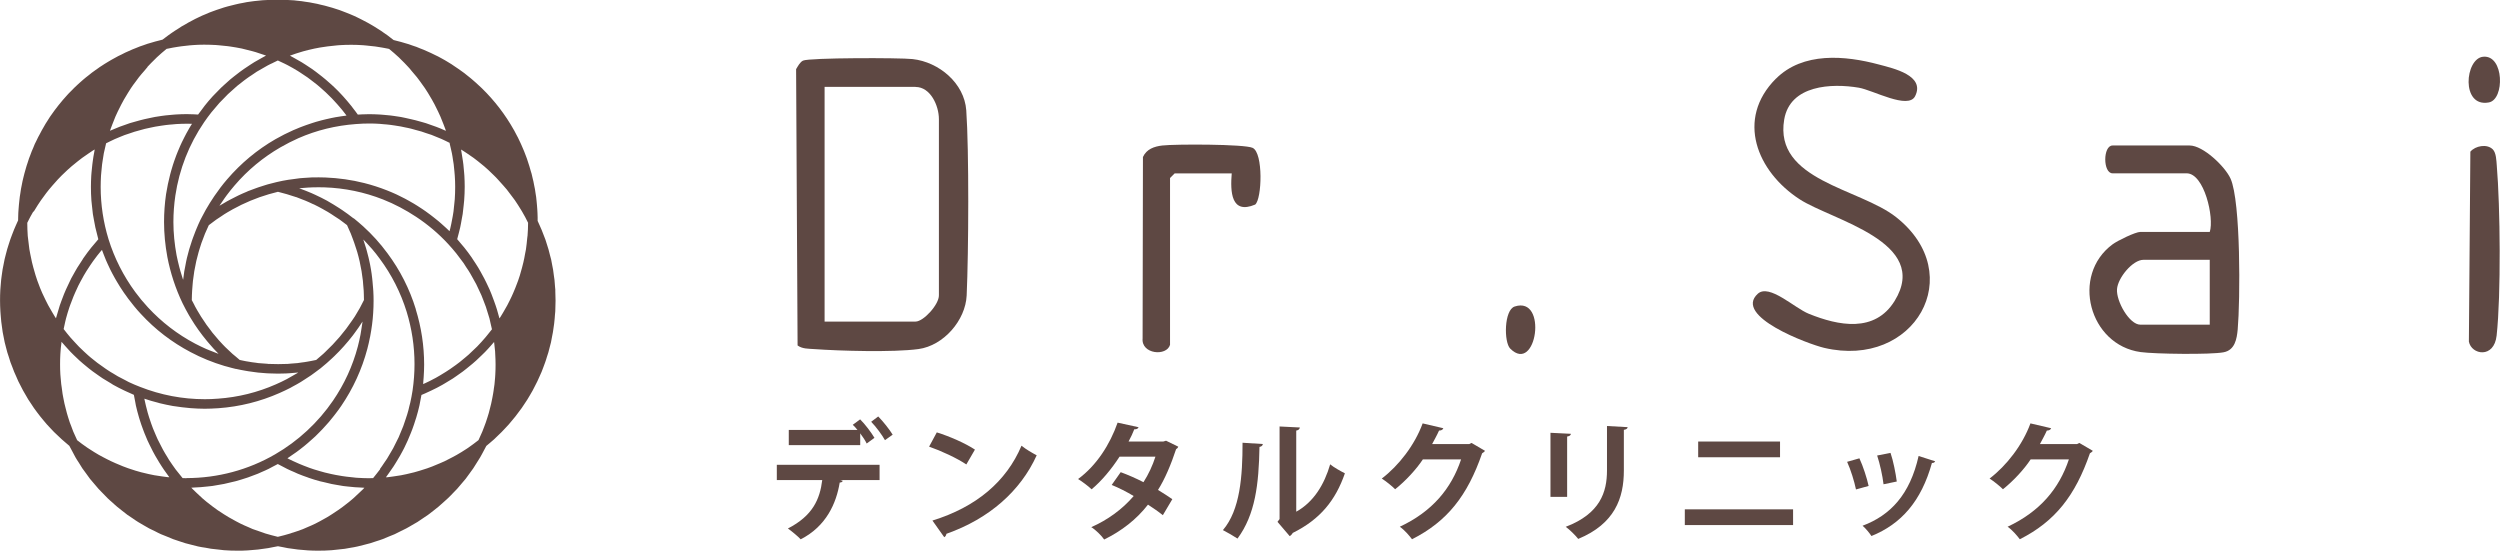 <?xml version="1.0" encoding="UTF-8"?>
<svg id="_レイヤー_2" data-name="レイヤー 2" xmlns="http://www.w3.org/2000/svg" viewBox="0 0 372 82">
  <defs>
    <style>
      .cls-1 {
        fill: #5e4843;
      }
    </style>
  </defs>
  <g id="_左固定メニュー" data-name="左固定メニュー">
    <g>
      <g id="logo">
        <g>
          <path class="cls-1" d="M118.68,51.41l-.22-41.12c.26-.43.58-1.05,1.03-1.27.92-.44,14.43-.44,16.3-.23,3.95.44,7.7,3.6,7.99,7.62.42,5.93.35,21.15.06,27.55-.17,3.7-3.43,7.47-7.17,7.98s-11.73.28-15.59,0c-.83-.06-1.69-.02-2.39-.53ZM136.24,12.93h-13.54v34.92h13.54c1.17,0,3.51-2.54,3.47-3.93v-26.18c0-2.06-1.28-4.8-3.47-4.8Z"/>
          <path class="cls-1" d="M264.25,11.72c4.02-4.03,10.31-3.47,15.33-2.12,2.18.58,6.93,1.63,5.39,4.71-1.02,2.04-6.26-.9-8.38-1.26-4.02-.68-10.22-.42-11.1,4.73-1.55,9.08,11.2,10.23,16.65,14.53,10.81,8.53,2.73,22.62-10.71,19.45-2.3-.54-13.57-4.7-9.87-8.05,1.7-1.54,5.45,2.12,7.59,2.98,4.42,1.79,9.82,2.87,12.77-1.91,5.43-8.8-9.3-12-14.12-15.12-6.36-4.12-9.55-11.93-3.55-17.95Z"/>
          <path class="cls-1" d="M328.81,34.52c.69-2.11-.81-8.73-3.44-8.73h-11.02c-1.45,0-1.45-4.14,0-4.14h11.48c1.98,0,5.26,3.11,6.08,4.94,1.53,3.43,1.44,18.13,1.06,22.42-.13,1.42-.41,3.09-2.1,3.41-1.93.37-10.24.26-12.34-.03-7.68-1.05-10.42-11.43-4.17-16.04.75-.55,3.39-1.84,4.13-1.84h10.33ZM328.81,38.66h-9.87c-1.6,0-3.81,2.68-3.93,4.37-.13,1.8,1.84,5.28,3.47,5.28h10.33v-9.65Z"/>
          <path class="cls-1" d="M174.11,51.29c-.51,1.79-4.32,1.41-4.09-.94l.05-26.99c.54-1.18,1.68-1.57,2.88-1.71,1.88-.22,12.23-.22,13.44.35,1.61.75,1.39,7.62.38,8.44-3.6,1.52-3.71-1.91-3.49-4.64h-8.49l-.69.69v24.81Z"/>
          <path class="cls-1" d="M370.93,22.23c.51.52.53,1.67.59,2.39.52,6.18.64,19.24-.02,25.3-.38,3.49-3.76,2.88-4.13.91l.22-28.26c.74-.88,2.48-1.21,3.34-.34Z"/>
          <path class="cls-1" d="M369.51,8.44c3.12-.27,3.2,6.36.84,6.8-4.2.8-3.58-6.57-.84-6.8Z"/>
          <path class="cls-1" d="M224.72,51.87c-.96-.97-.92-5.74.66-6.26,4.98-1.64,3.27,10.19-.66,6.26Z"/>
        </g>
        <g>
          <path class="cls-1" d="M115.59,71.43v-2.27h15.29v2.27h-5.87l.39.12c-.04.14-.19.25-.45.25-.5,3.06-1.99,6.51-5.81,8.45-.37-.41-1.37-1.24-1.9-1.61,3.7-1.9,4.76-4.36,5.11-7.21h-6.78ZM128.97,66.01c-.21-.45-.58-1.01-.97-1.53v1.76h-10.63v-2.27h10.22c-.23-.29-.48-.56-.7-.76l1.1-.81c.75.74,1.66,1.96,2.13,2.75l-1.16.85ZM131.68,65.49c-.41-.74-1.34-2.01-2.05-2.73l1.05-.79c.75.76,1.68,1.94,2.15,2.71l-1.14.81Z"/>
          <path class="cls-1" d="M139.4,64.34c1.94.6,4.26,1.63,5.67,2.56l-1.28,2.21c-1.39-.93-3.68-2-5.54-2.65l1.14-2.11ZM138.74,77.46c6.52-2.01,11.01-5.81,13.26-11.14.72.58,1.55,1.05,2.26,1.43-2.4,5.29-7.03,9.42-13.43,11.68-.04.21-.15.43-.33.5l-1.76-2.48Z"/>
          <path class="cls-1" d="M175.31,66.49c-.04.14-.15.25-.31.35-.74,2.25-1.68,4.48-2.69,6.06.68.41,1.57.99,2.13,1.38l-1.41,2.38c-.56-.46-1.51-1.12-2.21-1.57-1.7,2.19-3.91,3.91-6.52,5.19-.37-.56-1.3-1.47-1.92-1.84,2.46-1.08,4.63-2.67,6.31-4.63-1.03-.62-2.21-1.22-3.27-1.65l1.34-1.9c1.06.39,2.26.91,3.39,1.49.75-1.18,1.35-2.46,1.78-3.8h-5.34c-1.2,1.86-2.69,3.64-4.16,4.86-.46-.45-1.41-1.16-2.01-1.53,2.73-2,4.74-5.13,5.88-8.39l3.12.68c-.08.21-.29.33-.64.31-.19.52-.54,1.24-.85,1.82h5.17l.41-.12,1.82.89Z"/>
          <path class="cls-1" d="M187.91,66.07c-.02.21-.19.39-.5.43-.1,5.56-.62,10.06-3.27,13.64-.56-.37-1.49-.91-2.17-1.26,2.57-3,2.92-8.04,2.92-13l3.02.19ZM192.88,76.14c2.59-1.43,4.18-4.05,5.05-7.05.5.43,1.61,1.05,2.19,1.34-1.39,4.01-3.66,6.84-7.76,8.87-.1.19-.29.39-.45.48l-1.82-2.13.31-.41v-13.78l3.02.15c-.04.21-.17.41-.54.46v12.05Z"/>
          <path class="cls-1" d="M220.97,67.08c-.08.15-.27.27-.43.37-2.19,6.34-5.21,10.15-10.43,12.79-.41-.54-1.12-1.38-1.82-1.86,4.84-2.27,7.67-5.68,9.12-10.02h-5.69c-.97,1.47-2.54,3.18-4.12,4.44-.46-.46-1.34-1.18-1.99-1.59,2.52-1.92,4.9-4.98,6.08-8.21l3.08.72c-.08.23-.33.35-.64.35-.31.7-.7,1.38-1.03,2.01h5.52l.35-.17,2.01,1.18Z"/>
          <path class="cls-1" d="M230.71,73.93v-9.53l3.04.15c-.02.21-.19.35-.56.41v8.97h-2.48ZM242.19,63.57c-.02.19-.17.33-.56.39v6.06c0,4.11-1.36,7.92-6.79,10.17-.37-.48-1.28-1.39-1.86-1.8,5.13-1.96,6.14-5.17,6.14-8.39v-6.61l3.08.17Z"/>
          <path class="cls-1" d="M266.81,75.79v2.34h-16.11v-2.34h16.11ZM264.87,65.7v2.34h-12.18v-2.34h12.18Z"/>
          <path class="cls-1" d="M276.68,68.2c.54,1.16,1.12,2.94,1.37,4.11l-1.88.52c-.25-1.2-.77-2.91-1.32-4.11l1.82-.52ZM287.95,68.64c-.06.15-.23.27-.48.25-1.59,5.72-4.59,9.09-9,10.87-.25-.39-.87-1.16-1.32-1.53,4.14-1.55,7.05-4.63,8.34-10.38l2.46.79ZM281.31,67.39c.41,1.18.77,3.04.93,4.26l-1.97.41c-.15-1.28-.54-3.04-.95-4.28l1.99-.39Z"/>
          <path class="cls-1" d="M311.41,67.08c-.08.15-.27.27-.43.37-2.19,6.34-5.21,10.15-10.43,12.79-.41-.54-1.12-1.38-1.82-1.86,4.84-2.27,7.67-5.68,9.12-10.02h-5.69c-.97,1.47-2.54,3.18-4.12,4.44-.46-.46-1.34-1.18-1.99-1.59,2.52-1.92,4.9-4.98,6.08-8.21l3.08.72c-.08.23-.33.35-.64.35-.31.7-.7,1.38-1.03,2.01h5.52l.35-.17,2.01,1.18Z"/>
        </g>
      </g>
      <path class="cls-1" d="M82.64,43.21c-.01-.18-.03-.36-.05-.54-.03-.33-.04-.67-.08-1.01-.03-.21-.07-.42-.09-.63-.04-.3-.07-.6-.12-.9-.04-.23-.08-.45-.13-.67-.05-.28-.1-.57-.16-.85-.05-.22-.12-.45-.18-.67-.07-.27-.13-.55-.21-.82-.06-.23-.14-.45-.21-.67-.08-.26-.16-.53-.25-.79-.08-.22-.18-.45-.26-.67-.1-.26-.19-.52-.3-.77-.1-.23-.2-.45-.3-.68-.09-.22-.19-.44-.3-.67,0-.17,0-.33,0-.49-.01-.22-.02-.44-.02-.65,0-.18-.02-.36-.03-.55-.02-.22-.03-.44-.05-.66-.02-.18-.04-.36-.05-.53-.03-.22-.05-.44-.07-.67-.02-.16-.06-.34-.08-.5-.03-.22-.06-.44-.1-.67-.03-.16-.07-.32-.1-.49-.04-.22-.08-.45-.13-.67-.03-.15-.07-.3-.11-.45-.06-.23-.11-.46-.16-.69-.04-.14-.08-.28-.13-.42-.06-.24-.13-.47-.2-.7-.04-.13-.09-.26-.13-.4-.08-.24-.15-.47-.23-.71-.04-.11-.09-.23-.13-.35-.09-.25-.18-.49-.28-.73-.04-.1-.09-.21-.13-.31-.11-.25-.21-.5-.32-.74-.04-.09-.08-.17-.12-.26-.12-.26-.25-.52-.37-.78-.04-.07-.07-.13-.11-.2-.14-.28-.28-.55-.43-.82-.02-.04-.04-.07-.06-.1-1.27-2.27-2.87-4.35-4.73-6.17-.01,0-.02-.02-.03-.03-.22-.21-.44-.41-.67-.62-.05-.05-.11-.11-.17-.16-.2-.19-.41-.36-.62-.54-.09-.07-.17-.14-.25-.21-.19-.17-.4-.31-.59-.47-.11-.08-.21-.16-.31-.25-.19-.14-.38-.27-.57-.41-.13-.09-.24-.18-.37-.26-.18-.13-.37-.25-.55-.37-.13-.09-.27-.19-.41-.28-.18-.12-.36-.21-.54-.33-.15-.09-.3-.19-.45-.27-.18-.1-.36-.2-.54-.3-.16-.09-.31-.17-.48-.26-.18-.09-.36-.18-.54-.26-.17-.09-.34-.18-.51-.25-.18-.08-.36-.16-.54-.24-.18-.09-.36-.16-.54-.24-.18-.07-.36-.14-.54-.21-.19-.08-.37-.16-.56-.23-.18-.07-.36-.12-.54-.18-.2-.07-.39-.14-.59-.21-.18-.05-.37-.1-.55-.16-.2-.06-.4-.12-.61-.18-.18-.05-.37-.09-.55-.14-.18-.05-.35-.1-.54-.14-.18-.14-.37-.29-.56-.43-.12-.09-.23-.18-.35-.27-.19-.14-.38-.26-.58-.4-.13-.09-.26-.18-.38-.27-.19-.13-.38-.25-.57-.36-.14-.09-.27-.18-.41-.26-.19-.12-.38-.22-.56-.33-.15-.09-.3-.17-.44-.25-.19-.1-.38-.2-.57-.3-.15-.08-.31-.16-.46-.24-.19-.1-.38-.18-.57-.28-.16-.07-.31-.15-.47-.22-.18-.09-.37-.16-.56-.24-.17-.07-.33-.14-.5-.2-.19-.08-.38-.15-.57-.22-.16-.06-.34-.13-.5-.19-.2-.06-.4-.13-.59-.19-.17-.05-.34-.11-.5-.16-.2-.06-.41-.11-.61-.17-.17-.05-.33-.1-.5-.14-.21-.05-.43-.1-.65-.15-.16-.04-.32-.09-.48-.12-.21-.04-.43-.08-.63-.12-.17-.03-.33-.07-.51-.1-.23-.04-.46-.07-.7-.1-.15-.02-.29-.05-.44-.07-.27-.04-.54-.06-.83-.09-.11,0-.22-.02-.33-.04-.25-.01-.5-.03-.75-.04-.14,0-.29-.02-.43-.03-.39-.02-.78-.03-1.18-.03s-.79,0-1.18.03c-.13,0-.27,0-.4.02-.26.02-.52.03-.78.04-.15.02-.31.04-.47.05-.23.02-.46.05-.7.07-.17.03-.34.05-.52.07-.21.03-.42.06-.63.09-.19.03-.37.07-.55.11-.19.04-.39.07-.59.11-.19.05-.38.09-.56.13-.19.04-.37.09-.56.14-.19.04-.37.1-.56.14-.19.05-.38.1-.56.16-.18.06-.37.12-.54.18-.19.06-.37.12-.55.18-.19.06-.37.13-.55.2-.18.07-.36.13-.54.2-.18.07-.36.15-.53.23-.18.07-.36.14-.53.22-.18.08-.35.17-.53.25-.17.08-.35.16-.52.25-.17.09-.34.18-.51.27-.17.09-.34.18-.51.27-.17.1-.34.2-.49.29-.17.09-.35.19-.52.29-.16.1-.31.2-.47.31-.17.11-.34.21-.51.32-.15.1-.3.21-.46.31-.17.12-.34.24-.51.36-.15.11-.29.22-.44.33-.14.11-.29.22-.44.33-.18.04-.36.09-.54.14-.18.05-.37.09-.55.14-.21.06-.41.12-.61.18-.18.06-.36.11-.55.16-.2.07-.39.14-.59.21-.18.06-.36.12-.53.18-.19.07-.38.15-.57.23-.18.07-.35.14-.53.21-.19.08-.38.17-.56.25-.17.08-.34.15-.52.23-.18.08-.36.18-.53.27-.18.09-.35.17-.52.25-.17.09-.34.19-.51.28-.17.09-.34.18-.51.28-.16.09-.32.2-.49.29-.17.1-.34.2-.51.31-.15.09-.31.2-.46.3-.17.11-.34.21-.5.34-.15.1-.29.2-.44.31-.17.12-.34.24-.5.36-.14.11-.27.22-.41.33-.17.13-.34.26-.5.39-.12.1-.25.21-.37.31-.17.15-.34.29-.5.44-.11.1-.22.2-.33.3-.18.16-.35.32-.51.48-.1.09-.19.2-.28.29-.18.17-.35.34-.52.52-.08.08-.16.17-.24.26-.88.96-1.7,1.99-2.44,3.06-.05.08-.11.16-.16.23-.14.2-.27.41-.39.62-.08.12-.15.23-.22.34-.13.21-.24.41-.35.61-.08.13-.15.26-.22.38-.11.19-.2.39-.31.59-.08.14-.15.28-.23.42-.09.19-.19.39-.28.58-.07.15-.15.3-.23.46-.08.19-.16.39-.24.59-.06.15-.14.32-.21.48-.08.2-.15.39-.22.59-.06.16-.13.33-.19.49-.07.2-.13.4-.19.59-.06.18-.12.34-.17.51-.06.2-.11.4-.17.59-.05.18-.1.35-.15.53-.05.2-.1.39-.15.6-.04.18-.09.36-.13.54-.04.2-.08.4-.12.61-.04.18-.08.37-.11.55-.04.21-.06.41-.09.61-.03.19-.06.38-.09.56-.02.2-.04.41-.07.62-.02.19-.04.38-.06.57-.02.2-.03.41-.05.62-.01.19-.02.38-.04.57,0,.21-.01.42-.02.64,0,.16-.01.32-.01.5-.11.23-.2.46-.31.69-.09.22-.2.44-.29.67-.11.26-.2.52-.3.77-.08.22-.17.45-.25.67-.09.26-.17.53-.26.8-.07.22-.14.44-.21.67-.08.27-.14.55-.22.83-.05.22-.11.44-.17.67-.06.28-.11.57-.17.86-.04.21-.09.44-.13.66-.05.3-.09.61-.13.91-.02.2-.06.41-.08.61-.04.34-.07.69-.09,1.04-.01.17-.03.34-.04.51-.03.52-.04,1.04-.04,1.57s.02,1.05.05,1.58c0,.18.03.36.04.54.03.34.05.69.09,1.02.02.22.06.45.09.67.04.29.07.58.12.88.04.23.09.47.14.71.05.28.1.54.16.81.06.25.12.48.19.74.07.25.12.51.2.76.07.25.15.49.24.73.07.25.15.49.23.74.09.25.18.49.28.72.09.24.18.48.27.71.1.24.21.48.32.72.1.23.2.46.3.69.11.23.24.47.36.7.11.22.22.45.34.66.13.24.27.46.4.69.12.21.24.43.37.64.14.22.29.44.44.66.13.2.27.42.41.62.15.22.32.42.47.64.15.2.3.41.46.6.16.21.33.41.5.61.17.19.32.39.49.58.18.2.36.39.54.58.18.19.35.38.53.56.18.18.38.36.57.54.19.18.37.36.57.54.19.17.39.34.59.51.19.15.36.32.55.47.14.28.29.54.43.8.15.3.3.59.46.87.16.29.34.56.52.83.17.28.34.56.52.84.18.26.38.52.57.78.2.27.38.54.58.8.2.25.42.48.62.73.22.25.42.51.64.75.21.24.45.45.66.68.23.24.45.48.69.71.22.22.46.42.7.63.25.22.48.45.74.66.24.2.48.39.73.58.26.21.52.42.78.61.25.18.52.35.78.52.27.19.54.38.82.55.27.17.54.33.82.48.28.16.56.33.84.48.28.15.58.29.87.42.29.15.57.3.87.43.29.13.6.25.9.36.3.13.59.26.89.37.31.12.63.21.95.32.29.09.59.2.89.29.34.09.67.17,1.01.26.29.07.57.15.87.22.36.08.74.14,1.1.19.27.05.54.11.82.15.42.06.83.1,1.26.14.23.02.46.06.69.08.66.05,1.32.07,1.98.07.51,0,1.02,0,1.53-.04.16-.01.32-.03.49-.04.35-.03.7-.05,1.05-.09.19-.02.38-.06.58-.08.31-.04.63-.08.94-.13.22-.04.44-.08.66-.13.26-.05.52-.09.79-.15.26.06.53.1.8.15.21.04.43.09.64.13.32.05.64.09.96.13.19.02.38.06.57.08.36.04.71.07,1.06.09.15.01.31.03.47.04.51.03,1.02.04,1.53.04.66,0,1.32-.02,1.97-.07.23-.02.44-.05.66-.07.43-.05.86-.08,1.29-.14.27-.04.53-.1.79-.14.37-.06.75-.12,1.12-.21.3-.06.58-.15.88-.22.34-.09.67-.17,1-.26.31-.09.6-.2.91-.3.31-.1.62-.19.93-.31.3-.11.6-.25.89-.37.3-.12.6-.23.89-.36.3-.14.6-.3.9-.45.28-.13.56-.26.83-.41.31-.16.59-.34.89-.51.26-.16.52-.29.78-.45.29-.18.58-.39.86-.58.25-.17.5-.33.74-.5.28-.21.55-.42.83-.64.23-.18.47-.36.69-.55.27-.22.53-.46.79-.7.21-.19.44-.38.65-.59.26-.24.5-.5.74-.75.2-.21.41-.41.61-.63.24-.26.46-.54.69-.81.19-.22.39-.44.57-.67.21-.27.41-.56.62-.85.18-.24.36-.48.52-.72.2-.29.38-.59.56-.89.16-.26.33-.51.48-.77.18-.3.33-.61.5-.92.13-.25.28-.5.4-.75.19-.15.37-.32.56-.47.19-.17.39-.33.58-.5.2-.18.39-.37.58-.56.19-.18.37-.35.55-.53.19-.19.37-.39.55-.58.17-.19.35-.37.52-.56.17-.2.34-.4.51-.61.16-.19.33-.39.48-.58.17-.21.32-.43.48-.64.15-.2.3-.39.45-.6.15-.21.29-.44.44-.66.14-.21.28-.41.41-.62.14-.22.27-.46.41-.69.12-.21.25-.42.37-.64.13-.24.25-.48.37-.72.12-.21.23-.42.33-.65.12-.24.22-.48.33-.73.1-.22.2-.44.3-.67.1-.25.19-.51.29-.76.08-.22.18-.45.25-.68.1-.26.17-.52.25-.78.07-.23.15-.45.22-.68.08-.27.14-.55.21-.81.06-.23.12-.46.18-.69.06-.28.1-.57.16-.85.05-.22.09-.45.13-.67.05-.3.08-.6.13-.9.03-.22.07-.43.08-.64.05-.34.06-.68.09-1.02.02-.18.04-.36.05-.54.02-.52.04-1.05.04-1.58s-.02-1.04-.04-1.57ZM78.49,35.12c-.01.11-.03.21-.04.32-.05.56-.11,1.12-.19,1.67-.04.22-.09.45-.13.67-.08.44-.15.86-.26,1.29-.06.25-.14.5-.19.75-.11.39-.21.79-.33,1.17-.08.26-.17.52-.26.78-.13.37-.27.74-.42,1.1-.1.26-.21.51-.32.76-.15.36-.32.71-.5,1.07-.12.25-.24.49-.37.73-.19.35-.39.7-.6,1.05-.13.22-.27.45-.41.68-.05.07-.1.15-.15.22-.02-.04-.03-.09-.04-.14-.05-.22-.12-.42-.18-.64-.1-.38-.21-.75-.34-1.12-.07-.23-.16-.45-.24-.68-.12-.35-.25-.7-.39-1.04-.09-.23-.19-.45-.28-.68-.15-.34-.3-.67-.47-1-.11-.22-.21-.44-.33-.66-.18-.34-.37-.67-.55-1.01-.12-.19-.23-.39-.34-.59-.23-.39-.5-.78-.75-1.16-.08-.13-.16-.25-.24-.37-.35-.5-.71-.99-1.09-1.46-.11-.13-.22-.26-.34-.4-.23-.28-.46-.56-.71-.84.09-.3.16-.61.24-.91.07-.28.15-.57.21-.85.09-.39.15-.79.22-1.17.05-.27.11-.55.15-.82.06-.43.1-.88.15-1.32.02-.23.05-.46.07-.7.05-.68.08-1.35.08-2.03,0-.56-.02-1.1-.05-1.65-.02-.16-.03-.33-.04-.5-.03-.39-.07-.79-.11-1.17-.02-.18-.04-.35-.07-.52-.06-.44-.13-.88-.21-1.32-.02-.1-.03-.2-.05-.3,0-.03-.01-.06-.02-.08.07.04.15.08.22.13.22.14.44.29.66.43.34.23.67.45,1,.69.22.16.44.34.65.5.31.24.61.49.91.74.21.18.42.37.63.56.29.26.57.54.84.81.2.2.4.39.58.6.27.3.54.59.8.89.17.2.35.4.52.6.27.34.53.69.78,1.03.14.19.28.37.42.56.31.46.61.92.9,1.4.06.09.12.19.17.28.32.54.62,1.1.9,1.68,0,.65-.03,1.3-.08,1.94ZM61.87,46c-.92-3-2.34-5.8-4.22-8.32-1.07-1.45-2.29-2.81-3.61-4-.45-.4-.9-.79-1.37-1.17,0,0,0,0-.01,0,0,0,0,0-.01,0h0s-.02-.02-.02-.03t-.02,0s0,0-.02,0h0s-.02-.02-.03-.02c-.53-.42-1.08-.82-1.64-1.2-.15-.09-.29-.19-.44-.29-.56-.36-1.13-.71-1.71-1.04-.03-.02-.06-.03-.1-.06-.58-.32-1.16-.6-1.76-.88-.18-.08-.37-.17-.55-.25-.55-.23-1.11-.46-1.67-.66-.06-.02-.11-.05-.17-.07.06,0,.11-.01.16-.01.38-.04.76-.06,1.15-.09.22,0,.45-.03.67-.03.6-.02,1.2-.02,1.8,0,2.99.1,5.92.71,8.69,1.8,1.73.68,3.38,1.56,4.94,2.59,1.74,1.15,3.35,2.51,4.76,4.04h0c.42.45.81.91,1.2,1.39.13.16.25.34.37.49.25.32.5.64.73.97.14.2.25.4.38.6.21.31.42.61.6.93.13.21.24.44.37.66.17.3.35.61.52.94.12.23.22.46.33.7.15.32.3.63.44.94.1.24.19.5.29.74.13.32.25.64.37.97.09.25.16.51.24.77.09.32.21.65.3.97.07.26.12.53.18.8.07.27.13.55.19.82-.24.31-.48.6-.72.9-.09.11-.18.24-.28.34-.38.45-.78.88-1.19,1.31-.09.08-.16.15-.24.23-.34.33-.68.66-1.03.98-.15.14-.31.27-.47.4-.29.24-.58.49-.87.72-.19.14-.37.27-.56.42-.28.21-.57.41-.86.61-.2.14-.41.27-.61.4-.29.18-.59.36-.88.54-.21.13-.42.25-.64.37-.3.17-.61.32-.92.48-.22.1-.44.21-.65.31-.11.05-.21.09-.32.14.02-.19.03-.37.04-.55.01-.17.03-.33.04-.49.04-.62.07-1.24.07-1.85,0-2.8-.42-5.55-1.24-8.21ZM56.56,69.82c-.17.23-.34.45-.52.67-.17.22-.34.44-.52.65-.21.01-.42.02-.63.02-.55,0-1.11-.03-1.66-.06-.18,0-.37-.03-.55-.05-.37-.04-.74-.07-1.1-.12-.21-.02-.43-.06-.65-.09-.33-.05-.66-.11-.98-.17-.23-.04-.46-.09-.68-.14-.31-.07-.62-.14-.94-.22-.23-.06-.45-.12-.68-.19-.3-.09-.61-.18-.91-.27-.23-.07-.46-.15-.68-.23-.3-.1-.6-.22-.89-.34-.22-.08-.44-.17-.66-.27-.3-.12-.58-.26-.87-.39-.22-.11-.42-.2-.63-.3-.08-.04-.16-.09-.24-.13.04-.02.08-.05.12-.08.18-.12.36-.24.52-.36.24-.16.47-.32.71-.49.17-.13.35-.26.52-.39.22-.17.44-.35.66-.52.18-.14.34-.29.51-.43.2-.18.42-.36.62-.55.17-.15.33-.29.49-.44.2-.19.4-.39.6-.6.15-.15.31-.3.45-.46.2-.22.4-.43.59-.65.14-.15.27-.3.41-.46.21-.24.41-.5.61-.75.11-.14.22-.27.32-.41.3-.39.6-.79.87-1.19,1.77-2.6,3.08-5.45,3.89-8.5.15-.58.29-1.17.4-1.76.01-.03.01-.05.02-.08.22-1.16.38-2.33.45-3.5.04-.61.06-1.22.06-1.82,0-.47-.01-.94-.04-1.42,0-.14-.02-.27-.03-.42-.02-.35-.05-.69-.09-1.04-.02-.13-.03-.27-.04-.4-.05-.46-.11-.93-.19-1.39,0-.02-.01-.04-.01-.05-.07-.44-.16-.88-.26-1.31-.03-.14-.06-.27-.09-.4-.08-.34-.16-.67-.26-1-.04-.14-.07-.26-.11-.39-.13-.43-.26-.86-.41-1.29.04.04.07.07.1.1.29.29.56.6.83.9.13.14.26.29.39.43.39.46.77.93,1.12,1.42,1.78,2.39,3.13,5.06,4.01,7.9.77,2.52,1.17,5.13,1.17,7.79,0,1.3-.1,2.62-.29,3.93-.09.6-.21,1.2-.34,1.8-.04.17-.09.33-.13.5-.09.43-.2.85-.33,1.26-.06.21-.14.41-.2.61-.12.37-.24.75-.38,1.12-.08.21-.17.43-.26.63-.14.35-.28.7-.43,1.04-.1.23-.22.44-.33.66-.16.32-.31.65-.48.96-.12.23-.26.45-.39.67-.17.3-.35.6-.53.9-.15.23-.3.45-.46.67-.19.28-.37.57-.58.84ZM27.8,71.16c-.21,0-.42,0-.63-.02-.23-.28-.45-.57-.69-.86-.1-.14-.22-.27-.33-.41-.34-.48-.68-.95-1-1.44-.07-.11-.13-.22-.2-.34-.24-.39-.48-.77-.7-1.18-.11-.18-.2-.37-.29-.56-.18-.33-.35-.66-.51-1-.1-.22-.19-.42-.28-.64-.14-.32-.28-.65-.41-.97-.09-.22-.17-.45-.25-.68-.12-.32-.23-.66-.33-.98-.07-.23-.14-.46-.21-.7-.09-.34-.18-.67-.26-1.01-.05-.23-.11-.47-.16-.7-.03-.11-.04-.22-.07-.34,0,0,.01,0,.02,0,.65.22,1.31.42,1.97.58.1.03.21.06.31.09.65.16,1.29.29,1.94.41.12.02.25.03.37.05.66.1,1.31.19,1.97.24.1.01.19.01.29.03.69.05,1.4.09,2.1.09.62,0,1.28-.03,2.07-.08,3.15-.23,6.2-.99,9.07-2.26.55-.24,1.09-.5,1.62-.77.12-.07.25-.14.37-.21.4-.21.8-.43,1.19-.67.2-.12.39-.26.59-.38.31-.19.62-.39.92-.6.23-.16.45-.33.67-.49.25-.19.51-.37.75-.56,0,0,.01,0,.02-.01.03-.02.07-.06.1-.09.02-.01.03-.03.05-.04.52-.41,1.01-.86,1.5-1.31.13-.12.25-.23.37-.35.99-.95,1.9-1.98,2.74-3.06.1-.14.21-.29.31-.42.39-.53.77-1.06,1.11-1.61.02-.01.03-.03.04-.06-.01.06-.01.11-.02.17-.05.39-.11.77-.18,1.17-.04.2-.06.41-.1.61-.11.59-.25,1.18-.4,1.77-.76,2.88-2,5.58-3.69,8.05-2.22,3.25-5.2,6.01-8.61,7.98-3.99,2.32-8.56,3.54-13.19,3.54ZM40.62,9.35c.24-.12.48-.24.72-.35.33.15.66.31.98.46.15.09.31.15.46.23.52.27,1.02.56,1.53.87.11.07.22.15.34.22.37.24.75.49,1.11.74.18.13.35.27.53.4.29.22.58.44.87.67.19.15.37.32.55.47.26.23.52.46.77.69.18.17.36.34.53.52.25.23.48.48.71.73.18.18.34.37.51.56.22.25.44.51.66.77.16.19.32.39.47.6.07.08.13.17.2.26-.05,0-.1.02-.16.03-.19.02-.39.05-.59.08-.29.05-.59.09-.88.14-.21.03-.41.08-.61.12-.29.06-.57.12-.85.19-.2.05-.41.1-.61.15-.28.08-.56.15-.84.23-.2.07-.4.12-.6.19-.28.09-.56.19-.83.28-.19.07-.38.14-.57.21-.29.1-.56.22-.85.34-.17.07-.36.14-.53.22-.3.14-.61.28-.91.43-.14.07-.29.13-.44.21-.44.23-.89.47-1.32.71-2.72,1.57-5.13,3.58-7.18,5.97-.69.8-1.31,1.63-1.9,2.49-.23.34-.45.68-.67,1.03-.42.67-.81,1.36-1.17,2.07-.08.16-.16.31-.24.46h0c-.2.43-.4.86-.57,1.29-.06.13-.1.26-.16.39-.13.32-.25.63-.36.95-.05.14-.1.27-.15.42-.14.4-.27.81-.39,1.22-.03.1-.05.2-.08.28-.1.37-.19.74-.29,1.11-.04.18-.08.37-.12.55-.06.26-.1.53-.15.8-.04.2-.07.4-.12.61-.04.28-.07.56-.11.84-.02.14-.04.29-.06.43-.01-.05-.03-.09-.05-.13-.13-.39-.25-.78-.36-1.17-.05-.19-.12-.38-.16-.58-.15-.59-.29-1.18-.41-1.78-.3-1.64-.47-3.3-.47-4.93,0-1.31.1-2.63.29-3.93.59-3.95,2.03-7.62,4.28-10.92.35-.51.71-1,1.09-1.48.13-.16.27-.31.4-.47.26-.32.52-.63.79-.93.16-.18.33-.35.51-.52.25-.27.5-.53.76-.78.19-.18.39-.35.58-.52.25-.23.51-.47.78-.7.21-.17.43-.33.64-.5.26-.2.52-.42.8-.61.22-.17.46-.32.69-.47.27-.19.54-.37.81-.55.25-.15.5-.29.75-.43.27-.16.55-.33.84-.48.25-.14.52-.26.78-.38ZM66.9,21.31c.07.25.13.51.18.77.05.24.11.47.16.71.07.32.11.65.16.97.03.23.08.46.11.69.04.37.07.73.11,1.09.02.19.04.38.05.58.04.56.06,1.11.06,1.68,0,.61-.02,1.23-.06,1.84-.02.2-.04.4-.06.59-.04.42-.08.84-.13,1.25-.04.23-.07.45-.11.68-.06.38-.14.77-.22,1.15-.05.23-.1.45-.15.68-.03.14-.08.27-.11.41-.04-.04-.07-.07-.11-.1-.13-.13-.27-.26-.41-.39-.22-.21-.45-.42-.69-.62-.15-.13-.3-.26-.45-.39-.23-.19-.46-.38-.7-.56-.16-.13-.33-.26-.49-.38-.23-.18-.47-.35-.71-.52-.17-.12-.34-.24-.51-.35-.25-.16-.49-.32-.74-.48-.17-.1-.35-.21-.52-.32-.26-.15-.52-.3-.79-.45-.17-.09-.34-.19-.51-.28-.29-.15-.59-.29-.88-.44-.16-.07-.3-.15-.45-.22-.45-.2-.9-.4-1.37-.58-1.09-.43-2.21-.79-3.35-1.08-1.89-.48-3.83-.75-5.8-.83-.33,0-.67-.02-1.01-.02-.19,0-.39.01-.58.01-.15,0-.29,0-.43,0-.41.02-.83.05-1.25.08-.17.02-.34.03-.52.04-.42.05-.84.1-1.25.17-.15.02-.3.04-.46.06-.55.09-1.1.19-1.64.32-.02,0-.04,0-.06.02h0s-.02,0-.03,0c-.44.1-.89.22-1.33.34-.13.04-.26.08-.39.12-.33.1-.65.2-.97.31-.14.04-.27.09-.42.15-.39.13-.78.28-1.16.43-.06.03-.13.05-.19.09-.4.16-.79.34-1.18.52-.15.07-.3.15-.46.23-.27.13-.54.27-.8.41-.16.09-.31.17-.47.25-.33.18-.65.37-.97.57-.06.04-.12.07-.18.11.03-.04.05-.08.07-.12.22-.34.46-.68.69-1.01.12-.16.23-.33.35-.48.37-.49.75-.97,1.15-1.43,1.94-2.27,4.24-4.17,6.82-5.66.87-.5,1.75-.95,2.65-1.35,2.71-1.19,5.58-1.89,8.57-2.11.75-.06,1.38-.08,1.96-.08.53,0,1.06.01,1.58.05.18.01.36.03.53.05.35.03.7.05,1.05.1.21.02.42.06.63.09.31.05.62.09.93.15.22.04.44.1.66.14.29.06.59.11.88.19.23.05.46.12.68.19.29.07.57.15.85.23.22.07.45.16.67.23.28.09.56.17.83.27.23.09.44.18.66.27.27.11.54.21.81.33.21.1.42.2.64.3.21.1.42.2.63.31ZM44.06,29.32c.31.11.61.24.92.36.15.05.29.11.44.17.37.15.73.32,1.09.49.08.04.17.07.24.1.44.22.88.44,1.3.68.06.02.12.06.17.1.37.2.73.41,1.08.64.15.1.3.2.45.3.26.16.52.33.77.5.18.12.34.25.51.38.2.15.41.3.61.46.1.23.2.45.3.68.08.19.17.38.26.58.11.27.21.54.31.82.07.18.14.36.2.55.11.3.2.61.3.91.05.16.1.31.15.47.27.93.48,1.88.64,2.83.02.14.04.29.06.43.05.33.1.67.14,1.01.02.18.03.35.04.53.03.31.06.63.08.94.01.18.01.36.02.55.01.27.02.55.02.84-.11.22-.23.45-.35.68-.09.18-.18.35-.27.52-.14.25-.29.49-.43.73-.1.18-.2.35-.31.52-.13.2-.26.39-.4.59-1.15,1.71-2.49,3.28-4.01,4.7-.09.08-.17.16-.26.25-.17.15-.35.29-.52.45-.19.16-.37.32-.56.48-.25.06-.5.1-.74.15-.2.04-.41.08-.61.11-.27.06-.55.08-.82.12-.21.02-.41.06-.62.09-.3.03-.61.05-.92.07-.17.02-.34.03-.52.05-.46.02-.92.03-1.38.03h-.07c-.49,0-.97-.01-1.47-.03-.03,0-.07-.01-.1-.02-.45-.02-.9-.06-1.35-.1-.16-.02-.32-.05-.48-.07-.32-.03-.63-.08-.95-.14-.26-.03-.52-.09-.78-.14-.18-.04-.38-.07-.57-.12-.21-.17-.42-.35-.62-.53-.15-.12-.3-.25-.45-.37-.23-.2-.46-.43-.68-.64-.12-.11-.25-.23-.38-.36-.26-.25-.5-.52-.75-.79-.08-.09-.17-.17-.25-.27-.32-.36-.64-.74-.94-1.11-.08-.1-.15-.2-.22-.3-.22-.28-.44-.57-.65-.86-.11-.16-.22-.32-.32-.48-.16-.24-.34-.48-.49-.73-.11-.18-.22-.37-.33-.55-.14-.24-.29-.46-.41-.7-.12-.19-.21-.39-.31-.59-.11-.2-.23-.41-.33-.62,0-.26.01-.51.02-.78.01-.21.01-.41.03-.62.01-.3.05-.6.07-.89.02-.19.03-.37.05-.57.04-.34.09-.67.14-1,.03-.15.04-.29.06-.44.08-.48.18-.95.28-1.42,0-.04.02-.09.03-.14.1-.42.21-.84.33-1.27.04-.15.1-.31.14-.47.09-.3.19-.61.29-.91.06-.18.14-.36.21-.55.1-.27.2-.55.31-.82.08-.2.17-.38.26-.58.1-.23.2-.46.31-.69.2-.16.4-.31.6-.45.17-.13.33-.26.51-.38.24-.17.49-.33.74-.49.15-.1.3-.21.46-.31.32-.21.67-.4,1-.59.08-.05.16-.1.24-.14,1.7-.94,3.51-1.7,5.39-2.25.45-.13.89-.25,1.35-.36.25.06.5.13.75.2.2.05.39.1.59.16.29.08.57.17.85.27.17.06.36.11.54.17ZM28.47,18.57c-.11.17-.2.33-.3.5-.15.26-.31.53-.45.8-.1.18-.19.37-.28.54-.13.26-.26.52-.39.78-.09.19-.17.38-.26.57-.11.27-.22.53-.34.8-.08.2-.15.38-.23.58-.1.27-.2.54-.3.83-.07.18-.13.38-.19.57-.09.29-.17.58-.26.87-.06.18-.11.37-.15.55-.09.32-.16.65-.23.98-.04.15-.08.31-.11.47-.1.49-.19.98-.27,1.48-.2,1.37-.3,2.76-.3,4.14,0,1.72.17,3.47.49,5.2.46,2.39,1.22,4.71,2.26,6.88.3.62.63,1.22.97,1.82.09.14.18.28.26.43.72,1.2,1.54,2.34,2.43,3.41.1.12.19.23.29.34.45.53.92,1.05,1.41,1.54-.05-.02-.1-.03-.14-.05-.39-.14-.77-.29-1.15-.45-.18-.08-.37-.15-.54-.22-.56-.25-1.11-.51-1.64-.79-2.64-1.39-5-3.21-7.03-5.4-.67-.72-1.3-1.48-1.89-2.28-1.76-2.39-3.11-5.06-3.98-7.86-.77-2.52-1.17-5.13-1.17-7.78,0-.57.02-1.13.05-1.68.02-.19.04-.37.05-.56.03-.37.07-.74.11-1.12.03-.22.07-.44.1-.66.05-.33.1-.67.16-1,.05-.23.11-.46.16-.7.06-.26.12-.52.18-.78.21-.11.42-.21.63-.31.21-.1.43-.21.65-.31.25-.12.52-.23.79-.33.22-.09.45-.18.67-.27.27-.1.54-.18.81-.27.22-.08.45-.16.68-.23.28-.08.56-.16.83-.23.23-.07.45-.13.69-.19.28-.07.58-.12.87-.19.23-.05.45-.1.67-.14.31-.06.62-.1.93-.15.21-.02.42-.06.64-.09.35-.05.7-.07,1.04-.1.18-.01.35-.04.54-.05.52-.03,1.05-.05,1.58-.05.21,0,.44,0,.67.01h.09c-.03.06-.06.11-.09.15ZM15.18,37.2s.04.09.05.14c.07.18.14.35.2.53.11.29.23.57.34.85.08.19.17.37.25.56.12.27.24.53.37.79.1.19.19.38.29.57.13.25.27.5.41.75.11.19.21.37.32.55.14.25.3.5.45.74.11.18.22.35.35.53.16.25.33.5.51.73.11.17.22.33.34.48.2.26.41.52.61.78.1.13.2.26.31.39.31.38.64.76.98,1.12,2.13,2.32,4.63,4.23,7.41,5.69,1.6.85,3.28,1.53,5.02,2.05.13.04.25.06.38.1.44.12.88.25,1.33.35h0s.02,0,.03,0c0,0,.02,0,.03,0,.46.11.92.19,1.37.27.14.02.27.05.41.07.34.05.67.1,1.01.14.15.02.3.04.45.06.41.04.82.07,1.23.1.13.01.25.02.38.02.36.02.74.03,1.1.03.07,0,.14,0,.21,0,.11,0,.22,0,.33,0,.31,0,.6,0,.9-.02.17-.01.34-.02.5-.03.45-.03.89-.06,1.33-.11-.05.02-.09.05-.12.08-.36.21-.71.41-1.07.61-.17.1-.33.2-.51.29-.53.28-1.08.54-1.63.78-2.72,1.2-5.62,1.92-8.61,2.13-.75.06-1.38.08-1.96.08-3.32,0-6.55-.62-9.63-1.83-.57-.22-1.14-.46-1.69-.72-.2-.1-.39-.21-.6-.32-.34-.17-.68-.34-1.02-.53-.22-.13-.44-.27-.66-.4-.3-.17-.6-.35-.89-.55-.23-.14-.44-.31-.66-.46-.28-.19-.56-.38-.83-.59-.22-.16-.42-.34-.64-.51-.26-.21-.52-.41-.77-.64-.21-.18-.41-.37-.61-.56-.24-.23-.49-.45-.72-.69-.2-.2-.38-.4-.57-.61-.23-.24-.46-.48-.67-.73-.18-.21-.35-.44-.54-.65-.17-.22-.35-.43-.51-.65.07-.36.15-.7.23-1.06.04-.16.08-.33.12-.5.15-.56.32-1.12.5-1.66.05-.13.1-.26.14-.39.15-.42.31-.84.48-1.25.09-.21.17-.4.26-.6.15-.33.3-.68.46-1,.11-.21.22-.42.33-.63.16-.3.33-.61.5-.91.12-.21.26-.42.38-.63.18-.29.37-.58.56-.86.14-.21.28-.41.42-.61.2-.29.41-.55.62-.83.15-.19.3-.38.46-.57.08-.09.15-.17.23-.26ZM55.73,6.9c.17.02.35.04.52.08.46.06.92.16,1.37.24.09.03.19.04.28.06.5.41.98.82,1.45,1.26.09.08.16.17.26.26.39.38.78.77,1.14,1.17.17.17.31.35.46.54.29.33.56.65.83.98.17.21.32.43.48.64.23.32.47.65.7.98.16.23.3.46.45.7.21.33.41.67.6,1.01.14.24.27.49.4.73.18.35.35.7.52,1.05.12.25.24.51.35.76.16.37.31.74.45,1.12.1.25.2.49.28.74.04.08.05.16.08.25h0c-.07-.04-.14-.06-.21-.09-.42-.19-.84-.37-1.26-.52-.17-.07-.35-.13-.51-.18-.33-.13-.66-.24-.99-.35-.2-.06-.39-.12-.59-.17-.31-.1-.63-.18-.94-.26-.21-.05-.41-.11-.63-.15-.31-.08-.62-.14-.93-.21-.21-.04-.43-.09-.63-.13-.32-.05-.65-.1-.98-.15-.2-.02-.4-.05-.6-.08-.36-.04-.71-.08-1.07-.1-.17-.01-.34-.03-.52-.04-.53-.03-1.06-.05-1.59-.05-.23,0-.46,0-.71.02-.05,0-.1,0-.15,0-.23,0-.48.02-.75.04h-.05c-.22-.32-.46-.62-.69-.92-.1-.13-.18-.25-.28-.37-.39-.48-.78-.95-1.19-1.4-.08-.09-.17-.18-.25-.27-.33-.36-.67-.71-1.02-1.04-.15-.15-.3-.29-.46-.43-.3-.26-.59-.53-.9-.79-.18-.15-.36-.3-.55-.45-.29-.23-.59-.46-.89-.69-.2-.15-.39-.29-.59-.43-.31-.22-.62-.42-.94-.62-.2-.13-.4-.26-.6-.38-.34-.2-.68-.4-1.04-.59-.19-.11-.37-.21-.56-.31-.05-.02-.09-.06-.14-.08.08-.03.17-.06.24-.08.43-.16.86-.3,1.3-.43.14-.04.28-.08.43-.13.51-.14,1.03-.27,1.55-.38.02-.01.05-.01.08-.02.57-.12,1.14-.22,1.7-.29.12-.02.24-.03.35-.05.46-.06.93-.11,1.39-.15.13,0,.26-.02.39-.03,1.14-.07,2.3-.07,3.45.01.15,0,.29.03.44.04.43.04.86.08,1.3.14ZM21.93,9.96c.37-.4.76-.79,1.15-1.17.09-.09.17-.18.26-.26.47-.44.95-.85,1.45-1.26.09-.02.18-.03.27-.05.46-.1.91-.18,1.37-.25.19-.03.37-.06.55-.08.41-.06.82-.1,1.24-.14.17-.02.34-.03.5-.04.53-.04,1.06-.06,1.58-.06.05,0,.1,0,.14,0,.56,0,1.12.02,1.68.05.16.01.31.03.47.04.44.03.87.08,1.29.13.14.02.28.03.43.06.56.08,1.11.18,1.66.29.05.02.1.03.16.04.49.11.98.24,1.47.37.15.04.3.09.46.13.43.14.85.27,1.29.43.08.02.16.05.24.08-.05.03-.1.06-.15.08-.19.09-.37.2-.56.31-.35.19-.7.39-1.04.59-.2.12-.4.26-.61.39-.31.2-.62.4-.93.62-.2.14-.39.28-.6.43-.3.22-.59.45-.88.68-.19.15-.37.3-.56.45-.3.26-.58.52-.87.78-.16.15-.33.3-.49.45-.34.33-.67.67-.99,1.01-.09.1-.19.19-.28.29-.41.45-.81.92-1.18,1.39-.09.13-.19.26-.28.38-.24.31-.47.61-.69.92h-.06c-.26-.02-.52-.03-.75-.04-.05,0-.1,0-.15,0-.25-.01-.48-.02-.71-.02-.53,0-1.06.02-1.59.05-.17.01-.35.03-.52.04-.35.02-.71.06-1.06.1-.2.03-.41.06-.61.08-.33.05-.65.1-.97.15-.21.04-.42.09-.63.13-.31.06-.63.13-.93.2-.21.05-.43.11-.64.16-.31.08-.62.16-.93.26-.2.06-.4.11-.6.17-.32.11-.65.22-.96.34-.18.06-.36.12-.54.19-.41.16-.81.32-1.21.5-.08.04-.17.07-.25.11.03-.08.05-.16.08-.25.08-.25.18-.5.28-.74.14-.37.28-.74.44-1.11.11-.25.23-.51.35-.76.17-.35.34-.7.52-1.04.13-.25.27-.5.4-.74.19-.34.4-.68.6-1,.14-.24.29-.47.45-.71.22-.33.45-.65.7-.97.16-.22.31-.43.48-.65.26-.33.54-.65.83-.98.15-.18.31-.37.46-.55ZM5.01,31.5c.05-.1.12-.19.18-.29.28-.47.58-.94.9-1.4.13-.18.27-.37.41-.56.25-.35.51-.7.79-1.04.16-.2.34-.4.51-.6.26-.31.53-.61.8-.9.19-.2.38-.4.58-.6.28-.27.57-.54.85-.81.21-.19.42-.38.63-.56.29-.25.6-.5.91-.74.22-.17.44-.34.66-.51.32-.24.65-.46.98-.68.22-.14.44-.3.67-.45.07-.04.15-.08.22-.12,0,.02,0,.05-.02.07-.02.11-.04.23-.06.35-.08.42-.16.85-.21,1.28-.03.18-.05.35-.07.53-.05.38-.08.77-.12,1.17-.01.17-.03.33-.04.5-.03.55-.05,1.1-.05,1.65,0,.68.02,1.36.07,2.03.02.23.05.44.07.67.04.45.09.91.15,1.36.04.26.1.52.14.78.07.4.14.81.23,1.21.06.28.14.56.21.84.08.31.15.62.23.92-.25.28-.48.57-.72.85-.11.14-.23.26-.33.39-.38.47-.74.96-1.09,1.46-.09.11-.16.24-.23.36-.27.39-.52.78-.76,1.17-.11.19-.22.39-.33.57-.19.34-.38.68-.57,1.02-.11.21-.2.44-.31.65-.17.33-.32.67-.47,1-.1.23-.2.46-.29.68-.14.35-.27.69-.4,1.05-.08.22-.16.44-.24.67-.12.37-.24.76-.34,1.14-.06.2-.12.41-.18.61,0,.05-.03.1-.04.14-.05-.07-.1-.14-.15-.22-.15-.23-.29-.47-.42-.7-.2-.34-.4-.69-.59-1.03-.14-.25-.26-.5-.38-.75-.17-.35-.34-.7-.5-1.05-.11-.26-.22-.51-.33-.78-.14-.37-.28-.72-.41-1.09-.09-.27-.18-.53-.26-.79-.12-.37-.22-.76-.33-1.15-.06-.25-.14-.51-.2-.78-.1-.41-.18-.83-.26-1.25-.04-.23-.09-.47-.13-.7-.08-.54-.14-1.09-.2-1.64,0-.12-.02-.23-.04-.34-.04-.64-.07-1.29-.07-1.94.28-.58.58-1.14.9-1.68ZM11.47,65.48c-.1-.21-.19-.43-.29-.64-.1-.21-.19-.41-.28-.62-.1-.25-.19-.5-.28-.75-.08-.2-.16-.41-.24-.62-.09-.26-.17-.52-.25-.78-.06-.2-.13-.4-.18-.61-.08-.27-.14-.55-.21-.82-.05-.2-.11-.4-.15-.6-.06-.28-.11-.56-.17-.85-.03-.19-.08-.4-.11-.59-.05-.3-.08-.6-.12-.9-.03-.18-.06-.36-.08-.55-.03-.33-.06-.66-.09-.99,0-.16-.03-.32-.04-.48-.03-.49-.04-.98-.04-1.48s.01-1,.04-1.5c.01-.14.02-.29.03-.43.03-.39.06-.77.12-1.15,0-.08.02-.18.02-.26.04.05.08.08.11.12.13.16.28.32.42.48.26.29.53.6.8.88.17.17.34.34.51.51.27.26.54.52.81.77.18.16.36.33.55.48.28.24.57.48.86.71.19.14.38.3.57.44.32.24.63.46.96.68.18.12.36.25.54.37.41.26.82.51,1.24.75.11.06.21.13.31.2.54.3,1.08.58,1.63.84.13.06.27.12.39.18.35.16.71.33,1.07.48.06.37.14.72.21,1.09.04.16.06.33.09.5.13.59.29,1.17.46,1.76.04.13.09.26.12.39.14.45.29.9.46,1.34.07.21.16.41.23.61.15.36.3.73.45,1.08.1.22.21.43.31.65.16.34.33.67.5,1,.11.22.24.43.35.64.19.33.38.65.58.98.12.2.25.4.38.6.22.34.45.68.69,1,.12.17.23.34.36.5.03.04.06.09.09.12-.09,0-.17,0-.26-.01-.28-.03-.55-.07-.82-.11-.4-.05-.79-.11-1.18-.18-.28-.06-.55-.11-.82-.17-.38-.08-.75-.17-1.13-.27-.27-.07-.54-.14-.81-.23-.37-.11-.74-.23-1.1-.36-.26-.09-.52-.18-.78-.29-.37-.14-.73-.3-1.1-.46-.25-.1-.49-.21-.73-.33-.39-.18-.76-.39-1.14-.58-.21-.11-.43-.22-.63-.34-.47-.27-.93-.56-1.39-.86-.11-.07-.22-.13-.31-.2-.54-.36-1.05-.75-1.56-1.15ZM43.53,79.26c-.11.04-.22.08-.33.12-.61.19-1.23.35-1.86.5-.63-.15-1.25-.32-1.86-.5-.11-.04-.22-.09-.33-.12-.53-.17-1.04-.35-1.56-.54-.21-.09-.42-.19-.63-.28-.4-.17-.8-.34-1.18-.53-.23-.11-.46-.24-.69-.36-.35-.19-.71-.38-1.06-.59-.24-.14-.47-.28-.7-.43-.34-.21-.66-.42-.98-.64-.23-.16-.45-.32-.67-.49-.32-.23-.63-.48-.93-.72-.21-.18-.42-.35-.63-.53-.31-.27-.6-.54-.89-.83-.2-.18-.39-.36-.58-.56-.06-.06-.12-.13-.18-.19.22,0,.43-.02.64-.04.26-.01.5-.02.75-.04.35-.02.69-.06,1.02-.1.25-.02.49-.05.73-.08.36-.05.7-.12,1.05-.18.23-.04.46-.08.68-.12.38-.08.77-.17,1.15-.27.19-.05.38-.09.56-.13.56-.16,1.12-.32,1.67-.51.08-.03.14-.05.21-.07.48-.17.96-.35,1.44-.54.18-.08.37-.17.56-.25.35-.15.7-.3,1.04-.47.21-.1.42-.22.62-.33.25-.13.5-.25.75-.39.25.13.5.26.75.39.21.11.42.23.63.33.34.17.69.32,1.05.47.18.09.36.17.55.25.48.2.98.38,1.47.55.06.02.11.04.18.07.55.19,1.11.36,1.67.51.18.04.36.08.54.12.39.1.78.19,1.17.28.22.04.44.08.67.12.35.06.7.12,1.05.18.25.03.48.06.72.08.35.04.69.08,1.03.1.24.02.5.02.75.04.21.02.43.04.65.04-.06.06-.12.13-.18.2-.19.19-.39.37-.58.55-.29.28-.59.56-.89.83-.21.18-.42.35-.63.53-.31.24-.61.49-.93.72-.22.17-.45.33-.67.48-.32.23-.65.44-.98.65-.23.15-.46.29-.69.43-.35.2-.7.4-1.06.59-.22.12-.46.24-.69.36-.38.19-.78.36-1.19.53-.21.1-.42.19-.64.28-.51.19-1.03.38-1.55.54ZM73.5,57.72c-.04.3-.07.59-.13.89-.03.2-.07.39-.11.6-.05.27-.1.56-.17.83-.04.2-.1.4-.15.6-.07.27-.14.54-.21.82-.06.2-.12.39-.18.59-.09.27-.16.54-.26.8-.06.2-.14.39-.22.59-.09.26-.19.52-.3.78-.08.19-.17.38-.26.58-.1.23-.2.46-.31.69-.51.4-1.03.79-1.55,1.15-.1.06-.2.12-.29.19-.47.3-.93.6-1.42.87-.2.12-.41.22-.61.33-.39.21-.77.41-1.17.6-.23.11-.48.21-.71.31-.37.17-.74.32-1.13.47-.25.1-.51.19-.76.28-.37.13-.75.25-1.13.36-.26.09-.53.15-.8.23-.37.1-.75.19-1.13.27-.28.06-.55.11-.82.17-.39.07-.78.13-1.18.18-.27.04-.54.08-.82.11-.08,0-.17.01-.26.01.03-.03.05-.08.09-.12.13-.17.25-.35.37-.52.23-.33.46-.65.68-.98.14-.2.26-.4.38-.61.2-.32.39-.64.58-.97.12-.21.23-.43.35-.64.18-.33.35-.66.5-1,.1-.22.21-.43.3-.64.16-.36.32-.73.46-1.1.08-.19.16-.39.23-.59.17-.46.33-.93.47-1.4.04-.11.07-.22.11-.33.18-.59.33-1.18.47-1.78.02-.14.05-.28.08-.42.08-.38.16-.76.22-1.15.36-.14.71-.31,1.06-.47.14-.06.28-.12.41-.19.56-.26,1.1-.54,1.63-.84.11-.07.23-.14.34-.2.41-.24.82-.49,1.22-.74.18-.12.36-.25.54-.37.32-.22.64-.45.96-.68.19-.14.38-.29.56-.44.3-.23.58-.47.87-.71.18-.16.37-.32.55-.48.28-.25.55-.51.82-.78.17-.16.34-.33.51-.5.28-.28.55-.59.82-.89.13-.16.28-.31.41-.47.04-.04.08-.07.11-.12,0,.1.02.19.03.28.05.38.08.75.12,1.12,0,.14.02.3.02.44.03.5.05,1,.05,1.5s-.01.99-.04,1.48c0,.16-.03.32-.03.48-.03.33-.05.66-.09.99-.02.19-.06.38-.08.56Z"/>
    </g>
  </g>
</svg>